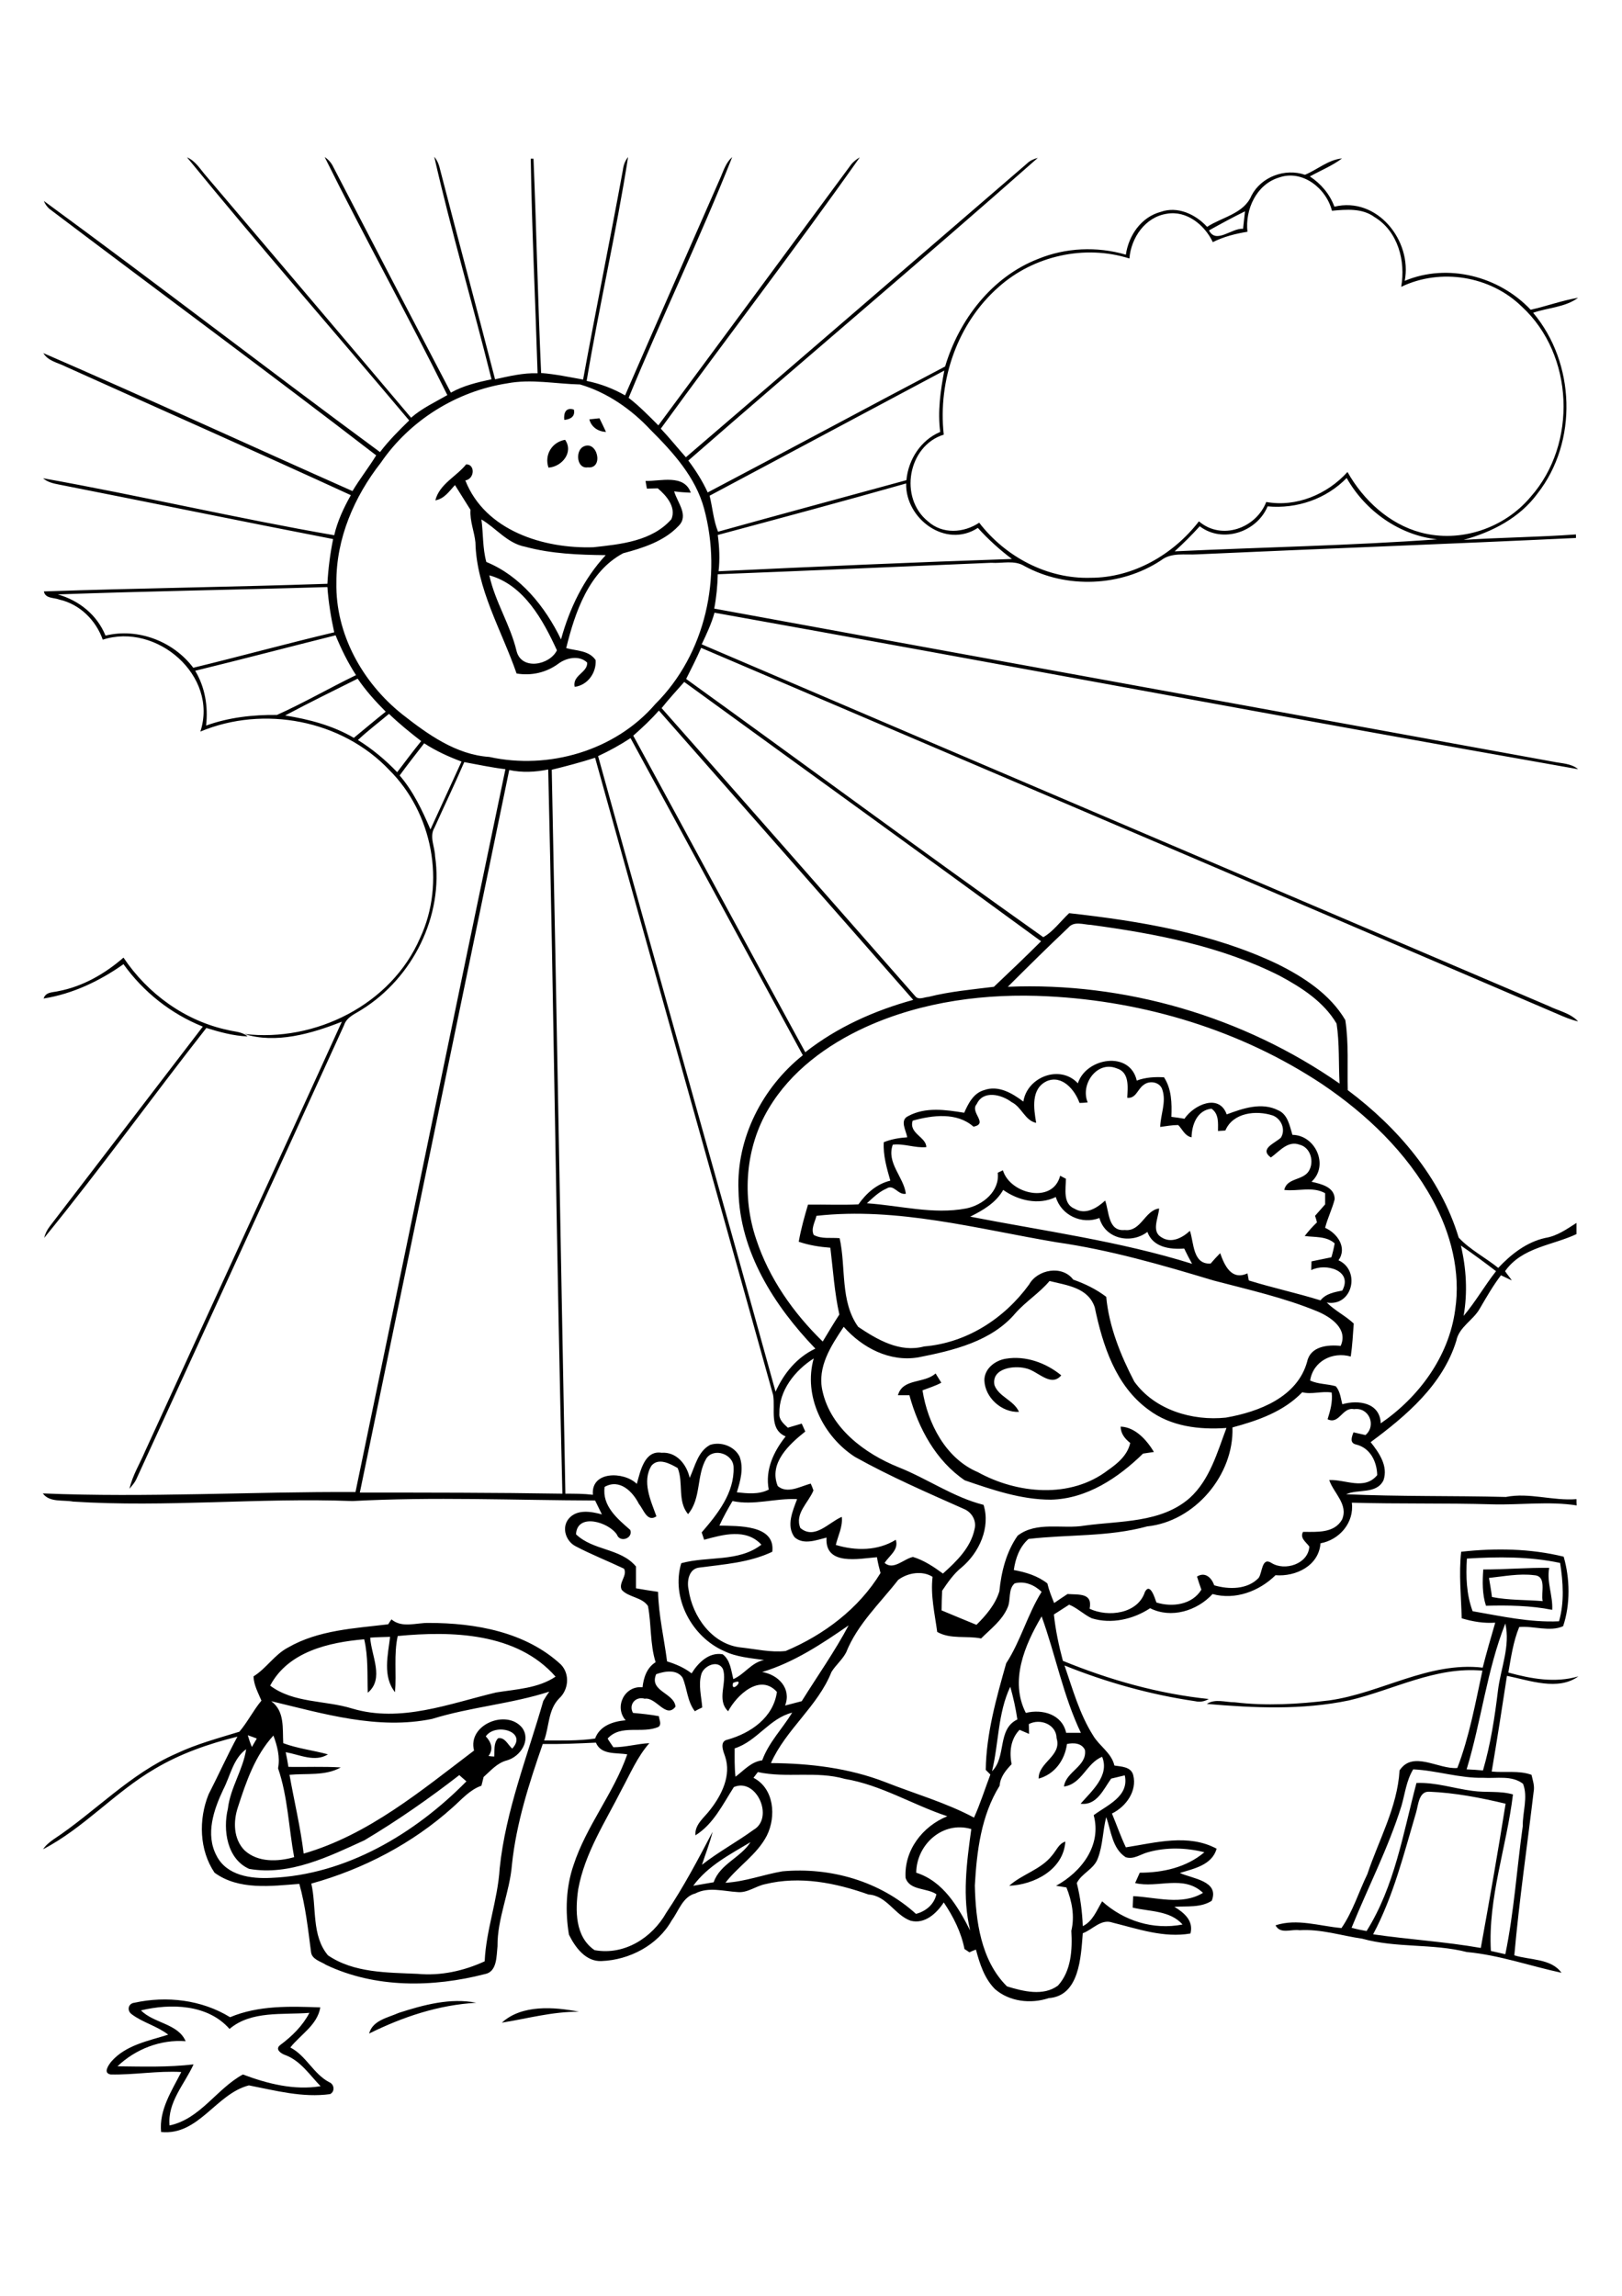 <?xml version="1.0" encoding="utf-8"?>
<!-- Generator: Adobe Illustrator 21.0.2, SVG Export Plug-In . SVG Version: 6.00 Build 0)  -->
<svg version="1.2" baseProfile="tiny" id="Layer_1" xmlns="http://www.w3.org/2000/svg" xmlns:xlink="http://www.w3.org/1999/xlink"
	 x="0px" y="0px" viewBox="0 0 595 842" overflow="scroll" xml:space="preserve">
<g>
	<path d="M184.1,741.8c7.3-6.7,19.2-5.8,28.3-4C202.7,737.7,193.5,740.3,184.1,741.8 M146.3,738.2c9-2.9,18.9-5.6,28.4-3.7
		c-13.9,0.8-27,5.2-39.3,11.3C136.7,740.9,142.3,740,146.3,738.2 M51.7,737.3c4.8,4.8,13.6,4.8,16.4,11.3c-9.2-0.7-18.4,2.9-25,9.2
		c9.3,0.1,18.6,0.4,27.9-0.7c-3.3,7.3-9.6,13.8-8.8,22.4c11.3-2.4,17.2-13.4,26.9-18.7c9,3.4,18.9,5.9,28.5,4.3
		c-4-4.1-7.3-9.3-12.9-11.4c-1.5-0.5-4-2.1-1.9-3.7c4.3-3.2,8.2-7,10.7-11.8c-9.8,0.8-21.3-0.9-29.3,5.9
		C76.2,735,62.6,734.7,51.7,737.3 M49.3,734.5c11.8-2.6,24.7-1.1,35.1,5.3c10.5-4.4,22-4,33.1-3.6c-1.1,6.5-7.2,9.9-11,14.7
		c5.8,3,8.4,9.6,14.2,12.7c1.9,0.7,2.3,3.4,0.4,4.4c-10.1,1.4-20-1.3-29.8-3.2c-12.1,3.1-18.4,18.5-32.2,17.1
		c-0.8-8.1,3.9-15.1,7.4-22c-8.7-0.5-17.3,1.1-25.9,0.9c-2.9-0.5-0.8-3.4,0.2-4.7c5.3-6.1,13.6-7.6,20.9-9.9
		c-4.1-3.2-9.3-4.4-13.4-7.5C46.4,737.3,47.1,734.7,49.3,734.5 M385.9,680.5c1.6-1.8,2.5-4.4,4.9-5.1c-0.7,10.3-11.4,15.8-20.6,16.2
		C375,687.3,381.8,685.7,385.9,680.5 M546.2,578.7c0.4,2.3,0.8,4.6,1.1,7c6.1,1.2,12.4,1,18.6,1.5c-0.7-3.1,1.6-9.2-3.1-9.5
		C557.3,577,551.8,578.1,546.2,578.7 M544.1,575.6c8.1,0,16.2-0.7,24.2-0.6c-1,5.2,1.4,10.2,1.1,15.4c-8-1.6-16.1-1.7-24.3-1.5
		C543.7,584.6,543.8,580.1,544.1,575.6 M519.5,664.6c-4.5,15.2-8.3,30.7-15.8,44.8c13.1,1.9,26.4,2.7,39.5,5
		c3.2-17.6,6.3-35.2,9.1-52.9c-9.2-2.2-18.5-4-28-4.4C520.5,656.9,520.3,661.8,519.5,664.6 M518.4,648.9c-2.5,4.1-3,8.9-4.3,13.4
		c-4.8,15.4-12.3,29.9-18.3,44.7c1.8,0.5,3.7,0.9,5.5,1.2c10.3-16.4,13.4-35.8,18.3-54.3c7-0.3,13.7,2,20.6,2.9
		c4.9,0.7,10-0.1,14.8,1.3c-2.3,19.2-9.2,37.9-8.1,57.4c1.8,0.4,3.5,0.8,5.3,1.2c3.2-15.5,4.2-31.3,6.4-47c-0.1-5.1,2-10.6,0.1-15.5
		c-4.1-3.2-9.7-1.9-14.5-2.2C535.4,652.2,527,649.3,518.4,648.9 M538,648.9c2,0.1,4,0.2,6,0.4c2.8-9.6,4.3-19.4,5.5-29.3
		c1-8.2,4.6-16.3,2.7-24.6C545.4,612.6,543.4,631.2,538,648.9 M538.1,571.6c-0.4,6.5-0.2,13.1,2.1,19.3c10.4,1.8,21,4.2,31.7,3.7
		c2-7,1.5-14.4,0.4-21.4C561,570.8,549.5,570.9,538.1,571.6 M536,569.1c12.5-1.4,25.4-1.2,37.6,1.8c2.3,7.9,2.5,17.5-0.2,25.5
		c-4.9,2.2-10.9-0.2-16.1,0.3c-2.2,5.3-3,11.1-4,16.7c8.4,2.3,17.2,3.9,25.7,1.4c-7.5,5.4-17.8,1.5-26.2-0.2
		c-1.8,11.7-3.6,23.4-5.6,35.1c4.9,0.5,9.9-0.5,14.6,1.2c0.4,1.7,1,3.5,0.9,5.3c-2.4,20.3-5.4,40.6-7.2,60.9
		c5.7,1.8,13.5,1.1,17.3,6.4c-11.6-2.5-22.8-6.5-34.7-7.6c-12.6-3.2-25.9-1.4-38.4-4.9c-7.7-1.1-15.1-3.6-23-3.1
		c-3-0.5-7,1.6-8.8-1.8c7.9-2.6,16.2,0.3,24.2,1c4.2-6.1,6.3-13.2,9.5-19.8c4.2-12.6,11-24.5,11.8-38c4.9-7.5,14.3-0.3,21.2-0.9
		c4.4-11.5,6.6-23.7,9.2-35.7c-17.2-1.6-32.7,7.1-48.9,10.9c-17.2,3.6-34.8,2.8-52.2,1.3c3.1-2,6.8-0.6,10.2-0.6
		c11.6,1.4,23.3,0.7,34.8-0.7c19-2.7,36.4-14.3,56.2-12c1.4-5.5,3-11,4.6-16.5c-4.2,0.3-8.3-0.4-12.3-1.6
		C536,585.4,535.1,577.2,536,569.1 M329.4,511.7c1.7-6.3,9.7-4.2,13.8-8c0.7,1.1,1.4,2.3,2.1,3.4c-2.2,1.2-4.6,1.9-6.9,2.8
		c1.9,12.1,8.5,25,20.3,30c14.5,8,34,9.8,47.7-0.7c3.6-2.5,7.2-5.5,8.2-10c-1.9-1.5-3.5-3.4-3.5-6c5.4,0.2,9.6,5,12.2,9.3
		c-1.3,0.2-2.7,0.4-4,0.6c-9.1,8.9-20.6,16.6-33.8,16.9c-10.9,0-21.4-3.6-31.6-7.1c-10.6-7.2-17-19.1-20.3-31.2
		C332.2,511.7,330.8,511.7,329.4,511.7 M361.1,506.2c0-4.3,4-7.3,7.9-7.9c7.2-1.2,14.7,1.5,20.3,6.1c-3.9,4.6-8.7-1.8-13.1-2.6
		c-4.3-1.1-12.6,0-11.4,6.2c1.6,4.3,7.1,5.5,9,9.8C367.5,518.1,361.3,512.6,361.1,506.2 M21.4,363.5c9-1.7,17.1-6.4,23.9-12.3
		c8.9,13.3,22.7,23.3,38.5,26.6c2.4,0.6,5.1,0.6,7,2.3c-5.2-0.2-10.2-1.6-15.1-3.1c-20,25.5-39,51.9-59.5,77c0.4-1.6,1.1-3,2.1-4.3
		c18.7-24.4,37.4-48.8,56.1-73.2c-11.7-4.7-21.8-12.7-29.1-22.9c-8.6,6.1-18.6,10.9-29.3,12.6C16.8,363.7,19.4,364,21.4,363.5
		 M179.5,211c2.1,9.7,7.7,18.1,10,27.8c1.8,7.1,12.1,5.2,14.8-0.3C199.2,227.4,192.2,214.5,179.5,211 M176.6,190.5
		c0.7,5.2,0.4,10.5,1.8,15.6c12.5,5.1,21.6,16.4,27.4,28.4c3.1-11.3,8.3-22.2,16.4-30.9c-9.9-0.1-20-0.5-29.6-3.1
		C186.2,199.3,182,193.7,176.6,190.5 M159.7,183.5c1.5-6,7.7-8.7,11.3-13.2c3.3-0.1,3.2,5.3-0.3,5.9c7.3,18.5,28.8,25.1,47,24.5
		c10-1.1,21.5-2.2,28.6-10.3c1.8-4.4-1.8-8.6-5-11.3c-1.3,0-2.7,0.1-4,0.1c-0.1-0.7-0.4-2.1-0.5-2.8c5.5,0.1,14.2-2.6,16.6,4.3
		c-2-0.1-4-0.2-6.1-0.5c1.2,4.2,5.6,8.9,1.5,12.8c-5.2,5.5-13,8-20.2,9.9c-12.6,6.7-17.7,21.7-20.9,34.8c3.7,1,8.4,0.8,10.8,4.4
		c0.3,4.6-2.9,9.2-7.7,9.8c-0.9-4.3,4.8-5.2,4.6-8.9c-2.9-2.8-7.7-1.8-10.7,0.5c-4.4,3.2-9.8,4.4-15.2,3.5
		c-5.5-15.9-14.7-31-15.1-48.1c-0.4-4-2.1-7.8-1.8-11.9c-1.9-3-3.8-6.1-5.7-9.1C164.9,180,163.1,182.9,159.7,183.5 M213.8,163.9
		c5.3-3,7.9,8.2,1.8,7.5C211.6,172,211,165.6,213.8,163.9 M201.2,171.5c-1.6-4.7,1.3-9.4,6.1-10.2
		C210.5,165.9,206.1,171.2,201.2,171.5 M216.2,153.8c0.9-0.1,2.8-0.3,3.7-0.4c0.8,1.6,1.6,3.3,2.4,5
		C219.4,158.3,216.9,156.6,216.2,153.8 M207,154c-0.3-2.6,0.6-4.7,3.5-3.8C211.1,152.7,209.3,153.8,207,154 M254.3,691.6
		c2.5-0.4,5-0.9,7.5-1.3c2.3-6.7,9.9-9,13.5-14.7C267.8,680.1,259.6,684.3,254.3,691.6 M336.1,686.8c10,3.2,15.3,12.5,19.8,21.2
		c-3-12.3-1.3-24.8,0.4-37.2C345.9,667.7,336.2,676.4,336.1,686.8 M402.7,681.6c-1.4,3.9-5.9,5.4-7.7,9c1.3,5.2,2,10.5,2.2,15.8
		c3.7-1.8,5.1-5.8,7.1-9.1c8,7.2,18.8,10.6,29.5,8.5c-4.6-5.2-12.1-4.7-18.3-6.2c0.1-1.4,0.1-2.8,0.2-4.2c8.4,0.4,17.8,3.5,25.6-1.2
		c-7.1-6.8-16.7-1.6-24.9-3.6c0.6-1.3,1.1-2.5,1.7-3.8c8.4,0,17.1-1.9,23.7-7.5c-6.7-1.7-14-1.9-20.7,0c-2.7,0.7-5.3,2.8-8.2,1.8
		c-4.9-3.2-5.3-9.6-7.1-14.7C404.5,671.4,404.6,676.7,402.7,681.6 M278,649.9c-0.4,0.5-1.2,1.6-1.6,2.1c7.6,3.9,8.4,14.2,4.9,21.2
		c-3.6,7-10.5,11.2-15.2,17.3c7.2-0.4,13.9-3,20.9-4.2c17.6-1.6,35.8,3.6,49,15.6c3.6-0.9,6.7-3.5,7.5-7.2c-3.5-2.4-9.8-1.3-11.3-6
		c-0.6-10.1,6.2-18.9,15.3-22.6c-12.7-4.2-24.3-11.5-37.6-13.7C299.4,649.4,288.6,652.2,278,649.9 M81.9,656.3
		c-3.5,7.4-6.6,16.4-2.5,24.2c3.7,7.4,12.7,8.6,20.1,8.2c27.4-1.1,52.7-16.2,71.6-35.4c-0.9-0.8-1.8-1.5-2.6-2.3
		c-11.1,8.6-22.7,16.7-34.8,23.9c-13.1,6-27.5,13.1-42.3,10.5c-8.1-3.6-9.7-14.2-7.8-22.1c0.9-7.7,5.6-14.3,6.7-21.8
		C85.5,645,84.5,651.3,81.9,656.3 M87.3,662.7c-1.8,5.3-1.7,11.7,2.4,15.9c4.9,4.5,12.2,4.2,18.2,2.5c-2-10.8-2.3-22.1-5.9-32.6
		c0.8-4.1-0.3-8.2-1.7-12C93.6,643.8,90.3,653.4,87.3,662.7 M90.9,636.4c0.4,1.4,0.9,2.9,1.5,4.3c0.6-1,1.2-2.1,1.8-3.1
		C93.2,637.2,92.1,636.8,90.9,636.4 M178.2,636.8c2,2.1,2.9,4.7,1,7.2c0.5,0.1,1.6,0.2,2.1,0.2c0.2-2.3-0.3-4.9,1.4-6.7
		c2.5-0.5,3.6,2.4,5.2,3.8C193.7,635,181.7,631.7,178.2,636.8 M377.4,632.3c0,0.9,0.1,2.7,0.1,3.6c-1.2-0.5-2.3-1-3.5-1.5
		c-3.3,3.4-3.8,8.2-2.9,12.6c-2.1,2.2-4.2,4.7-4.4,7.9c-6.8,10.9-8.4,24.1-9.1,36.6c0.3,12.9,2.2,27.5,11.8,37
		c5.9,1.8,13.3,3.7,18.7-0.3c4.9-5.4,5.3-13.2,4.9-20.1c1.3-5.4,0.2-10.9-1.8-15.9c-1.3-0.2-2.6-0.4-3.8-0.6
		c9.3-5.1,16.8-14.8,13.8-25.9c5-3.7,13.1-6.9,11.4-14.6c-1.7,0.4-3.3,0.8-5,1.2c-2.8,3.9-5.3,10-11.2,9.2
		c4.1-4.7,10.7-10.3,7.9-17.2c-5.8,2.3-7.4,10-14,10.9c0.7-5.5,8.5-7.4,7.7-13.4c-1.2-2.6-4.2-2.7-6.6-2.2
		c-0.8,5.9-4.5,11.1-10.4,12.7c-0.1-6,8.6-8.3,6.6-14.8C387.5,632.4,381.6,630.1,377.4,632.3 M269.5,641.2c0,3.4-0.1,6.9,0.3,10.4
		c3.1-2.3,5.7-5.5,9.8-6c2.4-6.6,7.4-11.6,11-17.5C282.2,630.2,277.7,638.6,269.5,641.2 M158.5,630.4c-19.9,4.1-39.8-1.9-59-6.5
		c5,3.7,4.1,9.9,4.4,15.4c5.3,2,11,2.6,16.4,4.1c-4.8,3-10.4,0.1-15.5-0.8c0.4,1.8,0.7,3.6,1,5.4c6.4,0.1,12.8-0.2,19.2,0.2
		c-5.7,3.2-12.6,2.1-18.8,2.7c1.7,9.6,4,19.1,5.2,28.9c23.8-6.9,43.1-23.1,62.5-37.8c-2.5-9.5,11.9-15.3,17.6-8.4
		c3.4,4.6-0.6,10.6-5.5,12c-3.6,0.9-6,3.8-8.6,6.1c-0.3,1.1-0.5,2.2-0.8,3.2c-4.3,1.5-7.3,5.1-10.6,8
		c-14.7,13.2-32.7,22.6-51.8,27.9c2,8.7,0,19,6.1,26.3c9.5,6.5,21.8,6.3,32.9,6.8c8.5,0.8,17-1.1,24.6-4.6
		c0.5-11.5,4.8-22.5,5.5-34.1c2.2-21.2,10.2-41.1,16-61.4c0.7-1.2,1.4-2.3,2.2-3.4C187.6,624.9,172.7,626,158.5,630.4 M363.9,649.6
		c5.4-5.3,1.8-15.4,9.3-19c-0.6-4.1-1.5-8.1-2.6-12C366,628.3,366.4,639.3,363.9,649.6 M268.9,617.2
		C267.9,621.6,274,615,268.9,617.2 M257.3,613.9c-1.2,4,0,8.2,0.3,12.3c-0.7,0.3-2.1,1-2.7,1.4c-2.8-3.6-2.8-8.3-4.5-12.3
		c-2.1-3.2-6.6-2.4-9.7-1.3c-2.7,6.3,6.6,6.8,7.1,11.9c-3.5,4.6-7.1-3.6-11.3-2.9c-3.4-1-6,2.2-4.3,5.2c3.2,0.3,6.4,0.6,9.5,1.2
		c0.1,1.3,1.1,2.9-0.1,3.9c-6,2.7-13.8-1.1-18.7,4.3c0.6,1.1,1.4,2.1,2.1,3.2c4.5,0,8.8-1.3,13.2-1.5c-4.4,5-7,11.2-10.1,16.9
		c-6,11.9-13.6,23.4-16,36.7c-1.1,7.7-1.2,17.4,6,22.3c10.9,2,21.1-4.5,26.3-13.7c6.4-9.5,11.7-19.6,17-29.7
		c-1,4.1-2.6,8.1-3.9,12.1c6-4.7,12.7-8.3,18.9-12.8c7.7-4.4,1.1-19.3-7.2-15.7c-4.1,6.4-7.5,13.6-14.1,17.7
		c-0.3-4.1,3.3-6.5,5.5-9.5c4.2-5.4,7.7-12.5,5.4-19.4c-0.7-2-2.2-5.6,0.9-6.2c8.5-2.4,16.8-8.1,18.1-17.5
		c-6.2-6.9-14.7,1.1-17.9,7.1c-4.4-4.3-0.2-10.4-1.9-15.5C263.3,608.5,258.2,611,257.3,613.9 M145.9,600c-1.5,6.8-0.4,13.7-1,20.6
		c-4.6-5.8-2.6-13.6-1.8-20.3c-2.4,0.1-4.9,0.1-7.3,0.3c0.4,6.6,5.3,15.1-0.9,20.2c-0.2-6.6,0.2-13.2-1.3-19.6
		c-12.9,1.1-27.9,4.5-34.5,17c8.7,6.5,20.1,5.3,30.1,8.4c17.8,5.3,35.6-1.8,52.8-5.9c7.4-1.2,15.4-1.5,21.8-5.8
		C189.6,598.7,165.7,598.1,145.9,600 M279.6,613.2c5.9,1,10.8,6,8.4,12.3c2-0.5,4.1-1.1,6.1-1.6c5.8-9.3,12.1-18.2,17.2-27.8
		C301.3,603,291.2,609.7,279.6,613.2 M376.3,628.2c6.1-1.5,13.3,0.5,14.8,7.3c1.8,0,3.6,0,5.4,0c-6.5-13.6-9.3-28.6-14.4-42.7
		C375.9,603.3,370.3,616.4,376.3,628.2 M329.5,579.4c-6.7,8.6-15,16.3-19.1,26.6c-1.4,2.7-3.8,4.6-5.4,7.2
		c-5,12.6-16.7,21-22.2,33.4c14.3,0.1,28.6,1.8,42,7c10.9,4.3,22.2,7.5,32.5,13c2.3-5.1,4-10.5,6-15.8c-0.6-0.6-1.2-1.2-1.7-1.7
		c0.2-13.4,3.9-26.3,7.5-39.1c5.3-8.1,7.8-17.9,13-26.2c-2.6-2.5-6.2-4.1-9.9-3.1c-2.5,2.2-1.3,6.1-2.6,8.9c-2,4.7-6.2,7.8-9.7,11.3
		c-5.3-1.1-11.2,0.4-16.1-2.4c-0.9-6.7-2.5-13.4-1.7-20.2C338.3,575.9,333,576.8,329.5,579.4 M268.7,550.5c-1.7,2.9-3.4,5.9-4.8,9
		c6.8,0.2,20.6-0.4,19.4,9.6c-8.4,4-17.7,4.6-26.8,5.8c-3.8,0.4-4.6,5-3.9,8.1c1.4,9.9,8.7,20.1,19.2,21.2c5.5,0.6,11,1.9,16.4,1.3
		c14-5.9,26.8-15.5,34.8-28.6c-0.5-1.9-1-3.8-1.3-5.8c-6.6,0.5-19.2,3.3-18.5-7.2c-3.7,0.9-8.4,2.8-11.7-0.1
		c-3.2-4.2-0.7-9.7,0.9-14C284.3,549.4,276.7,552.2,268.7,550.5 M259.1,534.9c-3.7,6.3-1.8,14.6-6.7,20.4c-4-4.8-1.6-11.4-3.8-16.9
		c-2.8-1.6-7-3.9-9.6-0.9c-3.6,5.8-0.3,12.8,1.8,18.6c-3.4,2.3-4.7-2.5-6.4-4.5c-2.3-4.6-7.1-9.4-12.6-6.3c-1,7,4.7,11.7,9.4,15.8
		c1.1,3.1-3.8,4.8-4.9,1.7c-3-4.6-14.6-8.1-15-0.1c6.4,6.1,16.3,5,22,11.8c0,2.7,0,5.3,0,8c2.7,0.5,5.4,0.9,8.1,1.3
		c0.2,8.6,2.2,17,3.3,25.5c3.2,1,6.3,2.3,9,4.4c2.4-3.9,6.4-7.9,11.4-7c2.8,2.1,3.1,5.9,3.9,9.1c4.2-1.8,6.6-6.1,11.3-7
		c-5-0.7-10.2-1.1-14.7-3.3c-11.9-5.2-19.5-19.6-15.7-32.2c9.7-2.7,21-0.3,29.4-6.8c-5.6-6.1-14.1-3.7-21-1.8
		c-0.2-0.7-0.7-2-0.9-2.7c5.8-6.7,12-14.5,11.7-23.8C269.1,533.2,261.8,530.8,259.1,534.9 M477.7,510.6
		c-6.8,7.1-16.3,10.4-25.6,12.9c0.6,17.4-13.8,34.5-31.3,36.3c-14.2,3.9-29,2.9-43.5,4.6c-3.3,2.9-4.8,7.1-5.4,11.4
		c4.4,0.8,8.7,2.1,12.3,4.9c0.6,2.5,1.5,4.8,2.5,7.2c1.6-1.1,3.2-2.2,4.9-3.3c4.2,0.3,9.3-0.5,8.1,5.4c6.8,3.2,17.7,1.9,20.3-6.2
		c1.9-3.5,3.6,2.2,4.2,3.9c5.7,1.8,13.1,0.9,16.5-4.7c-0.6-1.6-1.1-3.2-1.6-4.8c3-1.9,5.4,0.5,6.3,3.2c5.4,1.6,12.2,1.6,16.3-2.7
		c1.4-1.9,1.1-7.8,4.7-5.5c4.9,3.1,13.5,0.4,13.9-6c-1.1-1.6-3.6-3.1-2.3-5.4c5,0,11.4,0.6,14.3-4.5c2.4-5.6-3.1-9.7-4.7-14.5
		c5.9-0.3,12.9,3.9,17.6-1.8c-0.1-4.9-2.5-9.9-7.6-11.2c-2.6-0.5-1.8-2.7-1.1-4.5c1.5,0.3,2.9,0.7,4.4,1c4.1-3.5,1.3-10.3-4.2-9.5
		c-4.3-0.9-5.4,5.8-9.7,3.7c1-3.2,1.9-6.4,1.5-9.8C484.8,510.1,481.2,511.5,477.7,510.6 M285.9,518.4c-0.2,2.3,1.6,3.8,3.1,5.2
		c1.7-0.5,3.4-1,5.1-1.5c0.3,0.7,1,2.2,1.3,2.9c-5.9,4.7-13.5,11.6-10.1,20c3.5,3,8.3,0.1,12.1-0.9c0.3,0.6,0.8,1.9,1,2.5
		c-1.8,4.5-7,8.5-4.8,13.8c5.3,4.4,10.4-2.1,15.2-4.1c0.4,3.6-1.4,6.9-2.2,10.3c7.3,2.2,15.4,2.2,22-1.9c1.2,3.7-2.4,5.8-4.1,8.5
		c3.3,2.8,7-1.5,10.4-2.2c4,1.2,7.6,3.6,11,6.1c5-4.5,10.2-9.5,11.6-16.3c0.8-3.1-1-6.2-3.9-7.4c-13.5-6-27.1-11.9-40-19.1
		c-11.6-7.5-19-22.3-15.1-36.1C291.6,502.6,285.7,510,285.9,518.4 M385,469.8c-3.7,4.4-8.7,7.5-12.5,11.8
		c-8.8,10.4-22.9,13.7-35.6,16.2c-10.5,1.8-20.6-3.5-27.4-11.2c-4.6,6.9-9.8,14.7-7.8,23.5c3,13.7,15.5,23,27.9,28
		c10.6,4.2,20.1,11,31.2,13.8c2.6,8.3-1.6,17.5-8,22.9c-3,2.4-5.1,5.5-7.2,8.6c-0.1,2.4-0.2,4.8-0.2,7.2c4.2,1.8,8.5,3.5,12.8,5.3
		c3.5-3.5,6.9-7.4,8.4-12.3c0.7-7.1,2.5-14.4,6.7-20.4c7-5.4,16.5-2.3,24.6-3.7c13-1.8,28-0.9,38.5-10.1
		c7.4-6.7,10.1-16.7,13.5-25.7c-9.9,0.7-20.4-0.5-28.6-6.7c-12-8.7-16.8-23.6-19.7-37.5C399.2,472.2,391.4,471.4,385,469.8
		 M535.9,456.8c2,8.5,2.5,17.2,1,25.8c4.4-5.2,7.7-11.1,11.9-16.4C544.6,463,540.3,459.8,535.9,456.8 M299.5,445.9
		c-0.5,2.2-2.1,4.7-1,7c2.9,1.6,6.3,0.9,9.5,1.2c2.4,10.7,0.1,23.1,6.8,32.5c7,4.7,15.3,9.6,24.2,7.2c15.6-1.3,29.4-10.2,38.5-22.7
		c3.1-5.6,12.2-7.2,16.2-1.8c4.3,1.5,8.4,3.5,12.1,6.3c1,10.9,5.3,21.5,10.3,31.1c7.5,10.4,21.3,14.5,33.6,13.2
		c12.1-2.1,26.2-7.5,29.8-20.5c1.2-5.7,7.6-6.3,12.3-5.8c2.8-6.2-3.5-10.5-8.4-12.6c-12.3-5.1-25.4-8-38.3-11.4
		c-18.9-5.7-37.9-11.2-57.5-14C358.5,450.7,329.2,442.6,299.5,445.9 M355.9,446.2c27.2,5.3,54.9,9,81.4,17.3c-1-1.8-2-3.7-2.9-5.6
		c-5.3,0.4-11.5-0.5-13.5-6.1c-6,4.6-15.5,2.6-17.6-5.1c-6.5,2.5-14-1-16-7.7c-6.3,3.1-13.8,1.3-19.3-2.6
		C365.3,441.2,360.5,443.9,355.9,446.2 M399,404.3c-0.7,0.1-2.2,0.2-3,0.2c-1.7-4.8-6.4-10.4-12-8c-5.9,2.8-4.8,10-3.9,15.3
		c-4.1-0.8-5.3-5.8-9-7.6c-3.7-2.8-10.4-4.5-12.8,0.7c-2.7,3,4.5,7.2-1.2,8.3c-6.1-5.4-15.1-4.2-22.3-2.2c-1.5,4.7,5,6,5,9.7
		c-4.1,0.4-8.2-1.4-12.3-0.9c-2.4,6.7,4,11.8,4.8,18c-2.9,0.6-4.4-3.7-7.1-1.9c-2.8,1.2-5,3.4-7.2,5.4c12.1,0.8,24.3,4.2,36.4,1.9
		c6.1-1.2,12.4-6.3,11.6-13.1c0.5-0.2,1.4-0.7,1.9-0.9c2.6,8.7,18.3,12.5,21,2c0.5,0.3,1.6,0.8,2.1,1.1c0,3.8-1.2,9.2,3.2,11
		c4,2.4,8.3-0.3,11.2-3c1.5,4,1,11.4,7.2,10.8c6,0.7,7.3-7.2,12.6-7.9c-0.2,3.4-3,8.4,0.9,10.6c3.6,2.3,7.6,0.2,10.4-2.4
		c1.5,4.4,1,12.4,7.6,12c1.1-1.3,2.3-2.6,3.5-3.8c1.6,4.5,4.1,10.1,10,7.4c0.1,0.6,0.4,1.9,0.5,2.6c8.7,2.7,17.6,4.6,26.3,7.3
		c2-2.5,5.1-3,8-3.6c4-7.4-6.1-10.2-11.4-7.5c0-0.8,0.1-2.4,0.1-3.2c2.4-0.5,4.9-1,7.3-1.5c0.5-1.7,0.9-3.4,1.2-5.1
		c-3-2.7-7.2-2.2-11-2.7c1.4-1.8,2.9-3.5,4.5-5c-0.2-0.8-0.4-1.6-0.7-2.4c1.2-1.4,2.5-2.8,3.7-4.2c0-1.4,0-2.8,0-4.1
		c-4.6-2.6-10-0.6-15-1.2c1-4.5,6.8-3.4,9-6.9c2.1-3.4,0.7-8.7-3.4-9.7c-4.3-1.6-7.4,2.5-10.5,4.7c-4.4-3.2,1.5-5.2,3.7-7.3
		c1.8-3,0.1-6.9-3-8.1c-6.1-2-14.6-1.1-17.4,5.5c-0.7,0.1-2,0.1-2.7,0.2c0-2.9,0.4-6.3-2.4-8.2c-5.3,0.6-7.2,5.9-7.3,10.5
		c-2.5-0.5-3.3-2.9-4.9-4.5c-2.2,0-4.4,0.4-6.6,0.7c0.1-4.5,2.3-9.1,0.8-13.6c-0.8-2.9-4.7-3.6-6.9-1.8c-2.2,1.5-2.8,5.1-6,4.7
		c0.2-3.9,0.9-9.4-3.9-10.8C402.4,388.9,396.2,397.7,399,404.3 M317.5,376.7c-14.2,6.5-27.4,16.2-35.5,29.8
		c-8.6,14.3-9.9,32.4-4.6,48c4.7,14.3,13.6,27,24.4,37.5c2-3.3,4-6.7,6.1-9.9c-1.8-8.1-2.3-16.3-3.3-24.5c-3.9-0.3-7.8-0.9-11.6-2.2
		c0.8-4.6,2.1-9.2,3.4-13.6c6.2-0.1,12.4,0.2,18.5-0.1c2.9-4.1,6.7-7.5,11.7-8.7c-1.3-4.6-2.7-9.3-2.4-14.1c2.7-1.1,5.6-1.6,8.6-1.8
		c-0.4-2.5-2.9-6.3,0.4-7.8c6.3-3.4,13.7-2.3,20.5-1.2c1.5-3.4,3.4-7.2,7.3-8.3c5.2-1.9,10.3,1.1,14.4,4.2c1.4-9.1,13.5-13.7,20-6.7
		c3-9.4,19.1-12.1,21.6-1c3.2-1.2,6.6-1.4,10-1.2c2.8,4.3,2.9,9.5,2.7,14.5c1.6,0.2,3.2,0.4,4.8,0.7c3.4-5.1,12.7-9.4,15.5-1.6
		c5.9-2.2,12.8-4.6,18.9-1.5c3.5,1.5,4.2,5.7,5.2,9c8.5,0.1,13.5,11.3,7,17.2c3.5,0.8,8.5,1.9,8.5,6.4c-0.9,3.6-2.6,6.9-3.5,10.5
		c4.5,2,8.2,7.3,4.9,11.9c8.2,3.7,5.2,17.1-4.3,15.5c3,3,6.8,4.8,9.9,7.7c-0.3,4-0.5,8.1-1.1,12.1c-6.7-1.9-13.8,1.7-14.9,8.8
		c3,1.4,6.3,1.2,9.4,2.1c1.6,1.8,1.8,4.3,2.4,6.6c5.9-1.7,13.8-0.6,14.1,7c14-9.6,25-24.5,27.3-41.6c2.1-13.9-1.6-28.2-8.3-40.4
		c-9.5-17.4-24.2-31.4-40.5-42.4c-29.7-19.7-65-30.4-100.5-32.2C361.8,364.2,338.4,367.2,317.5,376.7 M391.9,340.2
		c-7.5,7.1-14.9,14.4-22.2,21.7c42.9-1.8,86.4,10.9,121.7,35.5c-0.4-7.3,0-14.8-1.1-22c-4.7-8-12.8-13.2-20.8-17.5
		c-21.5-10.9-45.6-15.5-69.3-18.7C397.4,339.1,394,337.7,391.9,340.2 M186.8,282.4c-18.3,88.3-36.5,176.7-54.8,265
		c24.8,0,49.5,0,74.3,0.4c-2.2-88.5-3.1-177.1-5.2-265.6C196.3,283.2,191.5,283.4,186.8,282.4 M202.4,282.3
		c1.8,88.5,3.3,177,5,265.5c3.4,0,6.7,0,10.1,0.4c-0.8-8.8,11.4-8.6,16.1-4c1.3-4.6,2.8-12.4,9.1-11.4c5.5-0.4,9.2,4.3,10.3,9.2
		c2-4.3,3-9.7,7.5-12.1c4-1.3,8.9,0.5,10.8,4.3c1.6,4.3,0.3,8.9-1,13.1c3.9,0.4,8,0.9,11.7-1c-1.4-7.2,1.8-14,6.2-19.5
		c-6.2-2.6-3.7-10-4.6-15.2c-21.7-77.9-43.7-155.8-65.3-233.7C213,279.6,207.7,281,202.4,282.3 M155.6,272.6c-3,3.9-6.1,7.8-9,11.8
		c5,5.8,8.3,12.8,11.3,19.8c3.8-8.3,7.6-16.6,11.4-24.9C164.5,277.5,159.9,275.4,155.6,272.6 M219.4,277.3
		c21.5,77.8,43.6,155.3,65.1,233.1c3-6.7,7.8-12.6,14.6-15.8c-15.1-15.7-27.8-35.6-28.2-58c-0.8-19.2,8.8-37.8,23.6-49.6
		c-21.1-38.7-42.1-77.6-63.2-116.3C227.5,273.2,223.5,275.4,219.4,277.3 M131.3,271.4c5.3,3.3,10.1,7.3,14.4,11.8
		c2.9-3.8,5.8-7.7,8.8-11.4c-4.1-3.2-8.1-6.4-11.8-10C138.9,265,134.9,268,131.3,271.4 M232.3,269.8c21.1,38.7,42,77.5,63.1,116.1
		c11.7-9.2,25.4-15.3,39.6-19.2c-31-35.4-62.2-70.7-93.3-106.1C238.8,263.9,235.6,266.9,232.3,269.8 M251,250.1
		c-2.8,3.2-5.7,6.3-8.3,9.6c31.1,35.1,62,70.4,93,105.6c1.2,1.6,3.3,0.4,4.9,0.3c7.9-2,16-2.7,24-3.7c5.8-5.5,11.6-11,17.3-16.7
		C338.3,313.3,294.6,281.8,251,250.1 M104.6,262.4c8.8,1.4,17.5,3.7,25.2,8.2c3.9-3.2,7.8-6.5,11.7-9.6c-3.8-3.8-7.3-7.7-10.3-12.1
		C122.4,253.3,113.4,257.7,104.6,262.4 M71.6,246c3.6,6,4.8,13.1,4,20.1c8.3-3,17.2-4,26-3.9c9.8-4.4,19.3-9.9,29-14.6
		c-3-4.6-5.4-9.5-7.5-14.6C105.9,237.3,88.8,241.8,71.6,246 M21.2,218c7.8,2.2,14.4,7.5,17.5,15.1c11.9-2.9,24.9,2.1,32.2,11.8
		c17.3-4.2,34.4-8.9,51.7-13c-1.2-5.5-2.1-11-2.5-16.6C87.1,216.3,54.1,216.8,21.2,218 M263.3,196.2c0.6,4.4,0.8,8.9,0.3,13.3
		c35.9-1.7,71.8-3.3,107.6-4.5c-4.5-3.4-8.7-7.2-12.5-11.4c-11.7,7.7-26.6-3.3-26.3-16.3C309.5,183.8,286.4,190,263.3,196.2
		 M494,175.3c-7.5,7.7-18.3,11.4-29,10.4c-3.9,9.4-16.5,13.7-24.9,7.3c-2.9,3.2-6,6.3-9.2,9.2c32.1-1.5,64.3-2.1,96.3-4.4
		C513.4,196.3,500.9,187.5,494,175.3 M186,140.6c-18.6,2.9-35.7,13.6-46.3,29.1c-9.8,12.5-16.4,27.9-16.3,43.9
		c-0.4,18.9,9.6,36.8,24.2,48.4c9.3,7.3,19.7,14.8,31.9,15.6c21.8,4.8,46.2-2.3,60.9-19.4c18.5-18.4,24.6-46.8,17.9-71.6
		c-3.1-11.6-11.4-20.7-19.7-29c-7-7.5-15.9-13.7-25.8-16.6C203.8,140.8,194.9,138.9,186,140.6 M260.3,181.8c1.1,4.4,1.4,9,3.1,13.2
		c23-6.4,46.1-12.6,69.1-18.9c0.7-7.6,5.3-14.7,12.4-17.7c-1-7.5,0.1-15.1,1.5-22.5C317.7,151.2,289,166.5,260.3,181.8 M443.5,84.5
		c2.6,5.1,8.3-0.9,12.5-0.6c0.2-2.1,0.5-4.3,0.7-6.4C452.2,79.7,447.8,82.1,443.5,84.5 M469.2,65.1c-8.3,2.5-12.5,11.7-11.6,19.9
		c-4.4,0.7-8.7,1.8-12.7,3.8c-3-6.3-9.6-11.7-16.9-10.4c-7.9,1.2-13.1,8.8-13.7,16.4c-16.4-5.2-35.1-1-47.9,10.4
		c-15.2,13.3-22.4,34.3-20.2,54.2c-13.2,4.1-16.5,23.2-5.8,31.8c5.3,4.8,13.1,4.3,18.8,0.5c9.6,12.5,25,20.7,40.9,20.2
		c15.6,0,30.3-8.5,39.7-20.7c8.3,7.1,20.9,2.6,24.7-7.1c11,2,22.4-2.8,29.8-11c5.8,10.3,15.3,19.1,26.9,22.2
		c14.6,3.9,30.7-1.6,40.3-13.1c17.2-19.4,15.9-52.1-3.2-69.7c-11.5-11.3-29.8-14.3-44.3-7.3c1.7-9.5-1.2-20.4-9.8-25.6
		c-4.5-3.3-10.3-2.8-15.6-2.3C486.5,69,477.7,62.1,469.2,65.1 M68.6,57.7c3.1,1.3,4.8,4.3,6.9,6.7c25.1,29.6,50.3,59.2,75.3,88.8
		c4-3.5,8.8-5.7,13.3-8.3c-14.5-29.3-30.5-58-45-87.3c1.4,0.9,2.5,2.2,3.2,3.7c14.3,27.6,28.7,55.2,43.1,82.7
		c4.6-2.6,9.8-3.8,14.9-4.9c-6.8-27.3-14.8-54.3-21-81.6c1.2,1.4,1.8,3.1,2.2,4.9c6.6,25.6,13.5,51.1,20.1,76.7
		c5.1-1.1,10.3-2.4,15.6-2.2c-0.8-26.2-2.1-52.4-2.5-78.7l1,0c1.1,26.2,1.6,52.4,2.8,78.6c5.2,0.4,10.3,1.5,15.4,2.4
		c4.7-25.7,9.9-51.3,14.6-76.9c0.2-1.7,0.8-3.4,1.9-4.7c-4.3,27.5-10.6,54.6-15.2,82.1c5,1,9.7,2.8,14.1,5.3
		c11.6-26.7,23.4-53.4,35.1-80.1c1.1-2.6,2-5.4,4.2-7.3c-11.8,29.8-25.8,58.7-38,88.3c3.9,3,7.4,6.6,10.9,10.1
		c23.6-31.8,47.1-63.7,70.6-95.5c0.9-1.2,2.1-2.1,3.3-2.8c-23.7,33.6-48.8,66.2-73,99.5c3.2,3.4,6.1,7,9.2,10.5
		c41.8-35.8,83.4-71.8,125.1-107.7c1.1-1.1,2.5-1.7,4-2.1c-42.3,37.4-85.6,73.8-128.2,111c2.7,3.6,5.2,7.5,7.1,11.7
		c29.1-15.3,58-30.9,87.1-46.2c5.1-17.1,17.1-32.8,34-39.4c10.2-4.2,21.7-4.7,32.3-1.6c1-7,5.6-13.8,12.8-15.7
		c6.2-2.2,12.8,0.9,17,5.5c5.5-3.6,13.5-4.8,16.3-11.5c3.6-6.9,12.3-10.1,19.6-7.6c4.6-1.9,8.5-5.5,13.6-6
		c-3.6,2.7-7.8,4.4-11.8,6.6c4.1,2.7,7.3,6.5,9,11.1c15.7-3.8,28.6,12.5,25.8,27.2c15.8-6.6,34.6-1.7,46.2,10.6
		c5.8-1.3,11.5-3.4,17.4-4.4c-4.7,3.5-11,3.6-16.5,5.5c15.5,18.4,16.5,47.3,1.6,66.3c-6.5,8.9-16.6,14.1-27.1,17
		c13.7-0.9,27.5-1,41.2-2l0,1.3c-46.3,2.2-92.6,3.9-138.9,6c-4.5,0.3-9.5-0.8-13.3,2.2c-14.7,9.7-34.7,10.5-50.1,2.1
		c-3.7-2.3-8.1-0.9-12.2-1.2c-33.4,1.4-66.9,2.9-100.3,4.2c-0.1,4.2-0.5,8.4-1.3,12.6c102.5,18.8,205,37.4,307.5,56.1
		c3.2,0.7,6.8,0.6,9.4,2.8c-105.7-18.6-211.2-38.5-316.8-57.4c-1.1,4-2.9,7.8-4.7,11.6c103.5,44.3,207,88.4,310.6,132.6
		c3.6,1.8,8,2.6,10.9,5.7c-2.6-0.6-5-1.6-7.5-2.7C466.8,327,362,282.4,257.2,237.6c-1.7,3.9-3.6,7.6-5.5,11.4
		c43.7,31.5,87.1,63.6,131,94.7c3.5-1.9,6.4-5.9,9.5-8.8c26,2.9,52.5,7.3,76.3,18.6c9.7,4.8,19.4,11.1,25,20.6
		c1.3,8.5,0.7,17.2,0.9,25.7c18.3,13.7,34,32,40.7,54.1c4.1,4.4,9.8,7.3,14.5,11.1c4.7-5,10.4-9.5,17.3-11c4.3-0.7,7.8-3.2,11.4-5.5
		c0,1.4,0,2.7,0,4.1c-8.9,4.2-20,4.8-26.2,13.6c0.6,0.9,1.9,2.5,2.5,3.4c-1.3-0.6-2.7-1.3-4-1.9c-2.9,3.8-5.3,8-7.7,12.1
		c-2.4,4.4-7.7,6.8-8.7,12c-5,16.1-18.3,27.4-31.4,37.1c3.1,3.9,6.5,8.8,4.7,14c-2.6,5.2-9.3,3.1-13.7,5.1c19.5,0.9,39.1,0.5,58.6,1
		c8.6-1.7,17.2,1.5,25.9,0.8c0,0.6,0,1.8,0.1,2.3c-10.3-1.6-20.8-0.1-31.1-0.4c-17.1-0.5-34.3-0.1-51.4-0.6
		c0.9,7.3-4.5,13.6-11.5,14.9c-0.6,8.2-9,12.3-16.5,11.7c-6,5.9-14.8,9.2-23.1,6.9c-5.7,6.2-15.2,9.1-22.9,5.2
		c-6.2,4.1-14.2,5.9-21.4,3.7c-3-1.4-5.3-3.8-8.3-5c-1.9,1.2-3.7,2.4-5.6,3.6c0.6,5.7,1.8,11.4,3.3,17c17.1,7,35.1,12.1,53.5,14
		c-1.5,0.9-3.2,1.2-5,0.8c-16.4-2.4-32.5-6.9-47.9-13.1c3,8.7,5.5,17.8,10.5,25.7c2.3,3.9,6.7,6.3,7.8,11c2.5,0.4,6.1,0.4,6.9,3.5
		c1.5,5.9-2.7,11.6-7.8,14.1c1.7,4.1,3.2,8.4,5.1,12.4c10.9-1.7,22.9-5.1,33.3,0.5c-1.7,6-8.3,7.3-13.5,8.9
		c4.6,2.1,14.6,2.9,11.7,10.2c-4,2.6-9.1,1.9-13.7,2.2c3.6,2.2,7.1,5.1,5.9,9.8c-9.8,1.7-19.3-1.7-28.6-4c-4.2-1.5-7.3,2.6-10.9,3.9
		c-0.7,8.7-1.2,23-12.5,23.8c-6.6,2.2-14.4,1.3-19.7-3.3c-3.9-3.9-5.6-9.3-7-14.5c-0.8,0.3-1.6,0.6-2.4,1c-0.4-0.3-1.3-0.9-1.8-1.2
		c-1.2-6.2-4.1-11.9-7.6-17.1c-2.6,4-7,8.1-12.2,6.7c-5.8-2.1-8.7-9.2-15.4-9.6c-12.1-4.3-25.2-6.9-37.9-3.8
		c-3.5,0.7-6.5,3.3-10.2,2.9c-5.1-0.3-10.6-2-15.4,0.5c-4.7,1.2-6.1,6.4-8.7,9.9c-5.1,9.1-15.5,14.5-25.7,14.9
		c-5.8,0.3-9.7-5-12-9.7c-1.4-8.5-1.1-17.4,1.7-25.5c4.7-14.4,14.7-26.3,19.7-40.6c-4.1-0.7-9.6,0.3-11.5-4.3
		c-6.5,0.3-13,0.6-19.5,0.5c-5,14.4-9.7,29-11.3,44.2c-0.8,10.2-5.4,19.7-5.3,30c-0.4,3.6-0.1,9.4-4.7,10.2
		c-19,4.9-40.1,5.2-58.2-3.4c-2-1.3-5.2-2-5.5-4.7c-1.1-8.4-2-16.8-4.3-25c-10.4,0.8-22.2,2.4-31.1-4.1c-5.6-8.3-5.9-19.5-2.2-28.7
		c3.6-7,6.8-14.2,10.6-21.2c-10.5,2.6-20.9,6.2-30.3,11.8c-14.6,8.5-26,21.7-41,29.5c1-1.5,2.4-2.6,3.8-3.6
		c15.3-10.1,28.1-24.1,45.1-31.5c7.4-3.5,15.3-5.6,23.1-8c3-3.5,5.1-7.8,8.1-11.4c-1.2-2.9-2.8-5.7-2.9-8.9c4.7-2.9,7.7-8,12.7-10.6
		c11.1-6.4,24.3-7,36.7-8.5c0.3-0.5,0.9-1.4,1.2-1.8c3.9,3.3,9.1,1.2,13.7,1.3c17.1,0,35.6,3.3,48.5,15.3c3.3,3.5,2.8,9.2-0.7,12.4
		c-4.1,4.2-3.6,10.3-5.5,15.4c6.2,0,12.5,0.2,18.7-0.7c1.7-4.7,6.6-6.3,11.2-6.7c-4.3-4.9-0.4-12.8,6.2-12.1
		c0.4-3.6,1.6-7.2,4.8-9.2c-2.1-6.7-1.5-13.8-2.8-20.6c-2.2-3.3-7-3.1-9.6-5.9c-1.4-2.5,2.2-5.3,0.8-7.8c-5.9-2.8-12-5.2-17.7-8.2
		c-3.6-1.8-5.3-6.8-2.6-10.1c3-3.6,8.2-2.7,12.2-1.6c-0.8-1.7-1.7-3.4-2.5-5.1c-29.7-0.1-59.3-1.4-89,0.2
		c-34.2-1.3-68.3,2.4-102.5,0.2c-3.7-0.7-8.6,0.4-11.1-3c38.2,1.6,76.5-0.7,114.7-0.5c18.4-88.4,36.5-176.8,55-265.1
		c-5.1-0.6-10.1-1.7-15.1-2.6c-3.5,8.1-7.3,16-10.9,24c-2,3.3,0.1,7,0.2,10.5c3.2,21.9-8.2,44.6-26.8,56.2c-2.4,1.6-5.6,2.7-6.6,5.8
		C100.9,431.6,75.4,487,50,542.5c-0.6,1.3-1.6,2.4-2.5,3.5c1.1-4.9,3.8-9.2,5.7-13.7c24-52.6,48.3-105,72.2-157.6
		c-11.1,4.4-24.3,8.2-35.8,4.5c26,3.1,53.9-10.7,64.5-35.2c9.5-20.3,4.5-45.9-11.3-61.6c-17.4-18.4-46.1-23.8-69.3-14.1
		c6.7-20.5-16.1-40.1-35.8-33.7c-2.5-7.1-8.4-13-15.9-14.7c-2-0.8-5.2-0.3-5.7-3c34.7-1.2,69.4-1.6,104-2.8c0.3-5.5,1-11,2.1-16.4
		c-33.6-6.5-67-13.4-100.6-20c-2.1-0.4-4.2-0.9-5.8-2.3c35.7,6.4,71.1,14.7,106.8,20.9c1.2-5.2,3.5-10.1,6.1-14.7
		C93.9,165.6,59,150.2,24.2,134.5c-2.9-1.5-6.5-2-8.3-5c38,16.5,75.6,33.8,113.4,50.6c2.7-4.5,6-8.7,8.7-13.1
		C98.4,136.5,57.9,106.7,18,76.5c-0.8-0.8-1.5-1.7-1.9-2.8c41.4,30.3,82,61.7,123.3,92.1c3.2-4.2,6.9-7.9,10.7-11.6
		C123,122,95.2,90.3,68.6,57.7"/>
</g>
</svg>
